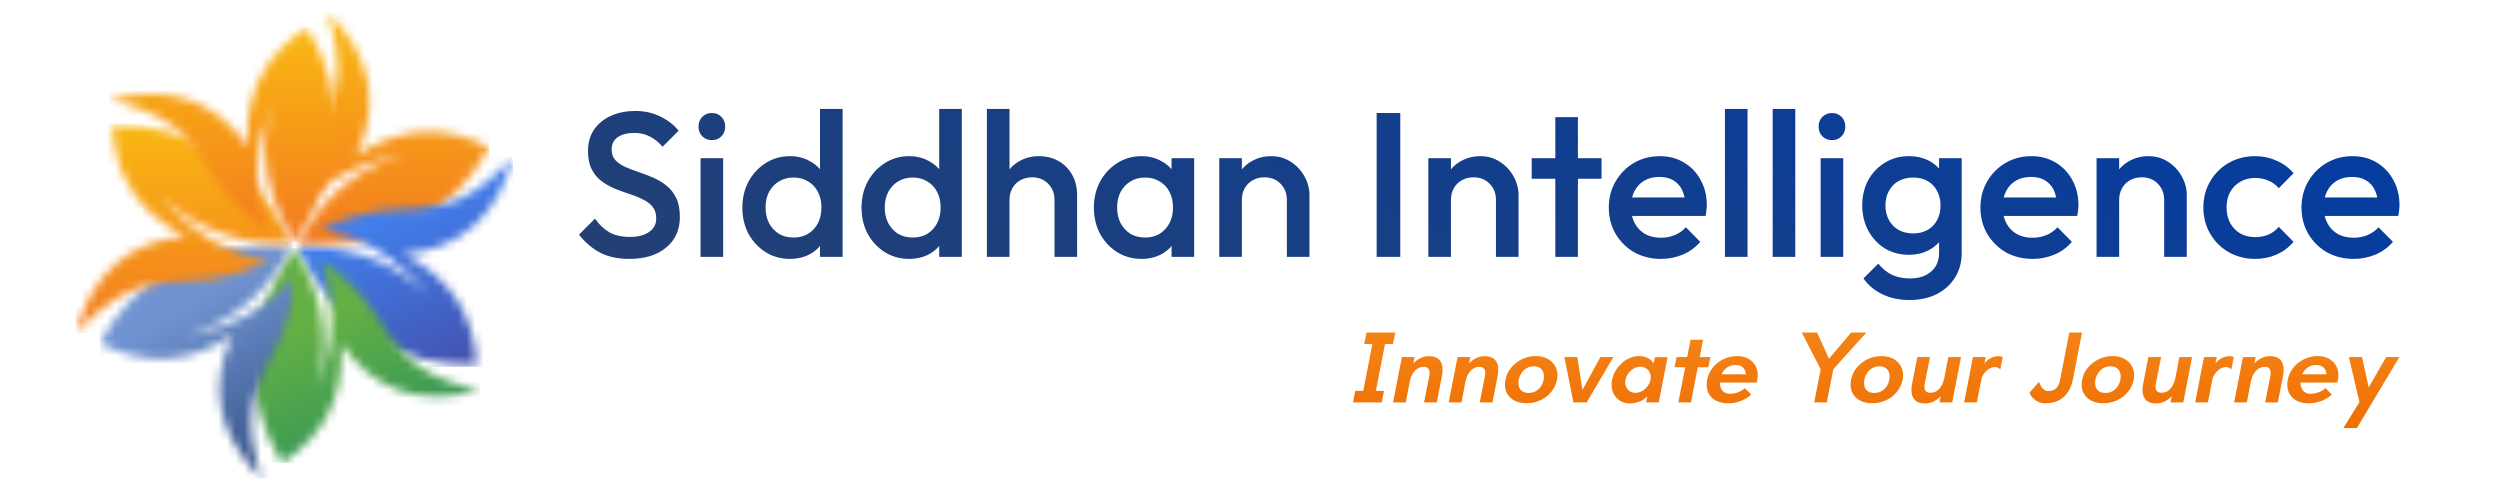 <svg width="292" height="56" viewBox="0 0 292 56" fill="none" xmlns="http://www.w3.org/2000/svg">
<mask id="mask0_440_2" style="mask-type:luminance" maskUnits="userSpaceOnUse" x="34" y="1" width="24" height="28">
<path d="M47.311 17.954C41.693 19.003 37.386 21.366 34.391 25.042C34.94 13.756 42.202 13.95 38.249 1.4C43.342 6.508 44.479 12.086 41.658 18.134C46.652 14.8 51.812 14.486 57.136 17.191C52.698 25.337 45.236 29.136 34.75 28.586C37.385 23.215 41.572 19.671 47.311 17.954Z" fill="white"/>
</mask>
<g mask="url(#mask0_440_2)">
<path d="M57.136 1.4H34.391V29.136H57.136V1.4Z" fill="url(#paint0_linear_440_2)"/>
</g>
<mask id="mask1_440_2" style="mask-type:luminance" maskUnits="userSpaceOnUse" x="34" y="18" width="26" height="25">
<path d="M50.103 34.486C46.386 30.145 42.187 27.597 37.505 26.841C47.553 21.674 51.017 28.06 59.909 18.361C58.032 25.326 53.769 29.099 47.122 29.68C52.506 32.338 55.358 36.649 55.676 42.613C46.403 42.843 39.383 38.279 34.615 28.924C40.584 28.52 45.747 30.374 50.103 34.486Z" fill="white"/>
</mask>
<g mask="url(#mask1_440_2)">
<path d="M59.909 18.361H34.615V42.843H59.909V18.361Z" fill="url(#paint1_linear_440_2)"/>
</g>
<mask id="mask2_440_2" style="mask-type:luminance" maskUnits="userSpaceOnUse" x="29" y="28" width="28" height="27">
<path d="M37.183 45.17C39.084 39.78 39.191 34.869 37.505 30.436C47.004 36.555 43.205 42.747 56.051 45.599C49.08 47.456 43.681 45.651 39.854 40.185C40.244 46.176 37.937 50.801 32.931 54.06C28.096 46.143 28.538 37.782 34.256 28.975C37.59 33.943 38.566 39.341 37.183 45.17Z" fill="white"/>
</mask>
<g mask="url(#mask2_440_2)">
<path d="M56.051 28.975H28.096V54.06H56.051V28.975Z" fill="url(#paint2_linear_440_2)"/>
</g>
<mask id="mask3_440_2" style="mask-type:luminance" maskUnits="userSpaceOnUse" x="11" y="28" width="24" height="28">
<path d="M21.47 39.323C27.088 38.274 31.395 35.911 34.391 32.235C33.841 43.521 26.579 43.327 30.532 55.877C25.439 50.769 24.302 45.191 27.123 39.144C22.129 42.477 16.97 42.791 11.646 40.086C16.083 31.94 23.546 28.142 34.032 28.691C31.397 34.062 27.21 37.606 21.47 39.323Z" fill="white"/>
</mask>
<g mask="url(#mask3_440_2)">
<path d="M34.391 28.142H11.645V55.877H34.391V28.142Z" fill="url(#paint3_linear_440_2)"/>
</g>
<mask id="mask4_440_2" style="mask-type:luminance" maskUnits="userSpaceOnUse" x="8" y="14" width="27" height="25">
<path d="M18.678 22.791C22.395 27.132 26.595 29.681 31.276 30.437C21.228 35.604 17.765 29.218 8.872 38.917C10.749 31.951 15.012 28.178 21.659 27.597C16.275 24.939 13.424 20.628 13.105 14.664C22.378 14.435 29.399 18.998 34.166 28.354C28.197 28.758 23.034 26.903 18.678 22.791Z" fill="white"/>
</mask>
<g mask="url(#mask4_440_2)">
<path d="M34.166 14.435H8.872V38.917H34.166V14.435Z" fill="url(#paint4_linear_440_2)"/>
</g>
<mask id="mask5_440_2" style="mask-type:luminance" maskUnits="userSpaceOnUse" x="12" y="3" width="28" height="26">
<path d="M31.598 12.107C29.698 17.497 29.59 22.408 31.277 26.841C21.777 20.722 25.576 14.53 12.731 11.678C19.701 9.821 25.1 11.626 28.927 17.092C28.537 11.101 30.845 6.476 35.85 3.217C40.685 11.133 40.244 19.495 34.525 28.302C31.191 23.334 30.215 17.936 31.598 12.107Z" fill="white"/>
</mask>
<g mask="url(#mask5_440_2)">
<path d="M40.686 3.217H12.731V28.302H40.686V3.217Z" fill="url(#paint5_linear_440_2)"/>
</g>
<path d="M73.504 30.24C72.176 30.24 71.048 30 70.12 29.52C69.192 29.04 68.36 28.336 67.624 27.408L69.496 25.536C69.96 26.208 70.512 26.736 71.152 27.12C71.792 27.488 72.608 27.672 73.6 27.672C74.528 27.672 75.264 27.48 75.808 27.096C76.368 26.712 76.648 26.184 76.648 25.512C76.648 24.952 76.504 24.496 76.216 24.144C75.928 23.792 75.544 23.504 75.064 23.28C74.6 23.04 74.08 22.832 73.504 22.656C72.944 22.464 72.376 22.256 71.8 22.032C71.24 21.792 70.72 21.496 70.24 21.144C69.776 20.792 69.4 20.336 69.112 19.776C68.824 19.216 68.68 18.504 68.68 17.64C68.68 16.648 68.92 15.808 69.4 15.12C69.896 14.416 70.56 13.88 71.392 13.512C72.224 13.144 73.152 12.96 74.176 12.96C75.28 12.96 76.264 13.176 77.128 13.608C78.008 14.04 78.72 14.592 79.264 15.264L77.392 17.136C76.912 16.592 76.408 16.192 75.88 15.936C75.368 15.664 74.776 15.528 74.104 15.528C73.272 15.528 72.616 15.696 72.136 16.032C71.672 16.368 71.44 16.84 71.44 17.448C71.44 17.96 71.584 18.376 71.872 18.696C72.16 19 72.536 19.264 73 19.488C73.48 19.696 74 19.896 74.56 20.088C75.136 20.28 75.704 20.496 76.264 20.736C76.84 20.976 77.36 21.288 77.824 21.672C78.304 22.04 78.688 22.52 78.976 23.112C79.264 23.704 79.408 24.448 79.408 25.344C79.408 26.848 78.872 28.04 77.8 28.92C76.744 29.8 75.312 30.24 73.504 30.24ZM81.824 30V18.48H84.464V30H81.824ZM83.144 16.368C82.696 16.368 82.32 16.216 82.016 15.912C81.728 15.608 81.584 15.232 81.584 14.784C81.584 14.336 81.728 13.96 82.016 13.656C82.32 13.352 82.696 13.2 83.144 13.2C83.608 13.2 83.984 13.352 84.272 13.656C84.56 13.96 84.704 14.336 84.704 14.784C84.704 15.232 84.56 15.608 84.272 15.912C83.984 16.216 83.608 16.368 83.144 16.368ZM92.249 30.24C91.209 30.24 90.265 29.976 89.417 29.448C88.585 28.92 87.921 28.208 87.425 27.312C86.945 26.4 86.705 25.384 86.705 24.264C86.705 23.128 86.945 22.112 87.425 21.216C87.921 20.304 88.585 19.584 89.417 19.056C90.265 18.512 91.209 18.24 92.249 18.24C93.129 18.24 93.905 18.432 94.577 18.816C95.265 19.184 95.809 19.696 96.209 20.352C96.609 21.008 96.809 21.752 96.809 22.584V25.896C96.809 26.728 96.609 27.472 96.209 28.128C95.825 28.784 95.289 29.304 94.601 29.688C93.913 30.056 93.129 30.24 92.249 30.24ZM92.681 27.744C93.337 27.744 93.905 27.6 94.385 27.312C94.881 27.008 95.265 26.592 95.537 26.064C95.809 25.536 95.945 24.928 95.945 24.24C95.945 23.552 95.809 22.944 95.537 22.416C95.265 21.888 94.881 21.48 94.385 21.192C93.905 20.888 93.337 20.736 92.681 20.736C92.041 20.736 91.473 20.888 90.977 21.192C90.497 21.48 90.113 21.888 89.825 22.416C89.553 22.944 89.417 23.552 89.417 24.24C89.417 24.928 89.553 25.536 89.825 26.064C90.113 26.592 90.497 27.008 90.977 27.312C91.473 27.6 92.041 27.744 92.681 27.744ZM98.417 30H95.777V26.904L96.233 24.096L95.777 21.312V12.72H98.417V30ZM106.171 30.24C105.131 30.24 104.187 29.976 103.339 29.448C102.507 28.92 101.843 28.208 101.347 27.312C100.867 26.4 100.627 25.384 100.627 24.264C100.627 23.128 100.867 22.112 101.347 21.216C101.843 20.304 102.507 19.584 103.339 19.056C104.187 18.512 105.131 18.24 106.171 18.24C107.051 18.24 107.827 18.432 108.499 18.816C109.187 19.184 109.731 19.696 110.131 20.352C110.531 21.008 110.731 21.752 110.731 22.584V25.896C110.731 26.728 110.531 27.472 110.131 28.128C109.747 28.784 109.211 29.304 108.523 29.688C107.835 30.056 107.051 30.24 106.171 30.24ZM106.603 27.744C107.259 27.744 107.827 27.6 108.307 27.312C108.803 27.008 109.187 26.592 109.459 26.064C109.731 25.536 109.867 24.928 109.867 24.24C109.867 23.552 109.731 22.944 109.459 22.416C109.187 21.888 108.803 21.48 108.307 21.192C107.827 20.888 107.259 20.736 106.603 20.736C105.963 20.736 105.395 20.888 104.899 21.192C104.419 21.48 104.035 21.888 103.747 22.416C103.475 22.944 103.339 23.552 103.339 24.24C103.339 24.928 103.475 25.536 103.747 26.064C104.035 26.592 104.419 27.008 104.899 27.312C105.395 27.6 105.963 27.744 106.603 27.744ZM112.339 30H109.699V26.904L110.155 24.096L109.699 21.312V12.72H112.339V30ZM123.165 30V23.352C123.165 22.584 122.917 21.952 122.421 21.456C121.941 20.96 121.317 20.712 120.549 20.712C120.037 20.712 119.581 20.824 119.181 21.048C118.781 21.272 118.469 21.584 118.245 21.984C118.021 22.384 117.909 22.84 117.909 23.352L116.877 22.776C116.877 21.896 117.069 21.12 117.453 20.448C117.837 19.76 118.365 19.224 119.037 18.84C119.725 18.44 120.493 18.24 121.341 18.24C122.205 18.24 122.973 18.432 123.645 18.816C124.317 19.2 124.845 19.736 125.229 20.424C125.613 21.096 125.805 21.88 125.805 22.776V30H123.165ZM115.269 30V12.72H117.909V30H115.269ZM133.311 30.24C132.271 30.24 131.327 29.976 130.479 29.448C129.647 28.92 128.983 28.208 128.487 27.312C128.007 26.4 127.767 25.384 127.767 24.264C127.767 23.128 128.007 22.112 128.487 21.216C128.983 20.304 129.647 19.584 130.479 19.056C131.327 18.512 132.271 18.24 133.311 18.24C134.191 18.24 134.967 18.432 135.639 18.816C136.327 19.184 136.871 19.696 137.271 20.352C137.671 21.008 137.871 21.752 137.871 22.584V25.896C137.871 26.728 137.671 27.472 137.271 28.128C136.887 28.784 136.351 29.304 135.663 29.688C134.975 30.056 134.191 30.24 133.311 30.24ZM133.743 27.744C134.719 27.744 135.503 27.416 136.095 26.76C136.703 26.104 137.007 25.264 137.007 24.24C137.007 23.552 136.871 22.944 136.599 22.416C136.327 21.888 135.943 21.48 135.447 21.192C134.967 20.888 134.399 20.736 133.743 20.736C133.103 20.736 132.535 20.888 132.039 21.192C131.559 21.48 131.175 21.888 130.887 22.416C130.615 22.944 130.479 23.552 130.479 24.24C130.479 24.928 130.615 25.536 130.887 26.064C131.175 26.592 131.559 27.008 132.039 27.312C132.535 27.6 133.103 27.744 133.743 27.744ZM136.839 30V26.904L137.295 24.096L136.839 21.312V18.48H139.479V30H136.839ZM150.305 30V23.352C150.305 22.584 150.057 21.952 149.561 21.456C149.081 20.96 148.457 20.712 147.689 20.712C147.177 20.712 146.721 20.824 146.321 21.048C145.921 21.272 145.609 21.584 145.385 21.984C145.161 22.384 145.049 22.84 145.049 23.352L144.017 22.776C144.017 21.896 144.209 21.12 144.593 20.448C144.977 19.76 145.505 19.224 146.177 18.84C146.865 18.44 147.633 18.24 148.481 18.24C149.345 18.24 150.113 18.464 150.785 18.912C151.457 19.344 151.985 19.912 152.369 20.616C152.753 21.304 152.945 22.024 152.945 22.776V30H150.305ZM142.409 30V18.48H145.049V30H142.409ZM160.793 30V13.2H163.553V30H160.793ZM174.727 30V23.352C174.727 22.584 174.479 21.952 173.983 21.456C173.503 20.96 172.879 20.712 172.111 20.712C171.599 20.712 171.143 20.824 170.743 21.048C170.343 21.272 170.031 21.584 169.807 21.984C169.583 22.384 169.471 22.84 169.471 23.352L168.439 22.776C168.439 21.896 168.631 21.12 169.015 20.448C169.399 19.76 169.927 19.224 170.599 18.84C171.287 18.44 172.055 18.24 172.903 18.24C173.767 18.24 174.535 18.464 175.207 18.912C175.879 19.344 176.407 19.912 176.791 20.616C177.175 21.304 177.367 22.024 177.367 22.776V30H174.727ZM166.831 30V18.48H169.471V30H166.831ZM181.661 30V13.68H184.301V30H181.661ZM178.901 20.88V18.48H187.061V20.88H178.901ZM194.004 30.24C192.852 30.24 191.812 29.984 190.884 29.472C189.972 28.944 189.244 28.224 188.7 27.312C188.172 26.4 187.908 25.376 187.908 24.24C187.908 23.104 188.172 22.088 188.7 21.192C189.228 20.28 189.94 19.56 190.836 19.032C191.748 18.504 192.756 18.24 193.86 18.24C194.932 18.24 195.876 18.488 196.692 18.984C197.524 19.48 198.172 20.16 198.636 21.024C199.116 21.888 199.356 22.872 199.356 23.976C199.356 24.168 199.34 24.368 199.307 24.576C199.292 24.768 199.26 24.984 199.212 25.224H189.756V23.064H197.844L196.86 23.928C196.828 23.224 196.692 22.632 196.452 22.152C196.212 21.672 195.868 21.304 195.42 21.048C194.988 20.792 194.452 20.664 193.812 20.664C193.14 20.664 192.556 20.808 192.06 21.096C191.564 21.384 191.18 21.792 190.908 22.32C190.636 22.832 190.5 23.448 190.5 24.168C190.5 24.888 190.644 25.52 190.932 26.064C191.22 26.608 191.628 27.032 192.156 27.336C192.684 27.624 193.292 27.768 193.98 27.768C194.572 27.768 195.116 27.664 195.612 27.456C196.124 27.248 196.556 26.944 196.908 26.544L198.588 28.248C198.028 28.904 197.348 29.4 196.548 29.736C195.748 30.072 194.9 30.24 194.004 30.24ZM201.472 30V12.72H204.112V30H201.472ZM207.05 30V12.72H209.69V30H207.05ZM212.652 30V18.48H215.292V30H212.652ZM213.972 16.368C213.524 16.368 213.148 16.216 212.844 15.912C212.556 15.608 212.412 15.232 212.412 14.784C212.412 14.336 212.556 13.96 212.844 13.656C213.148 13.352 213.524 13.2 213.972 13.2C214.436 13.2 214.812 13.352 215.1 13.656C215.388 13.96 215.532 14.336 215.532 14.784C215.532 15.232 215.388 15.608 215.1 15.912C214.812 16.216 214.436 16.368 213.972 16.368ZM223.053 35.04C221.837 35.04 220.773 34.816 219.861 34.368C218.949 33.936 218.213 33.32 217.653 32.52L219.381 30.792C219.845 31.368 220.373 31.8 220.965 32.088C221.557 32.376 222.269 32.52 223.101 32.52C224.141 32.52 224.965 32.248 225.573 31.704C226.181 31.176 226.485 30.448 226.485 29.52V26.688L226.941 24.144L226.485 21.576V18.48H229.125V29.52C229.125 30.624 228.869 31.584 228.357 32.4C227.845 33.232 227.133 33.88 226.221 34.344C225.309 34.808 224.253 35.04 223.053 35.04ZM222.933 29.76C221.909 29.76 220.981 29.512 220.149 29.016C219.333 28.504 218.685 27.808 218.205 26.928C217.741 26.048 217.509 25.064 217.509 23.976C217.509 22.888 217.741 21.912 218.205 21.048C218.685 20.184 219.333 19.504 220.149 19.008C220.981 18.496 221.909 18.24 222.933 18.24C223.845 18.24 224.645 18.424 225.333 18.792C226.021 19.16 226.557 19.672 226.941 20.328C227.325 20.968 227.517 21.72 227.517 22.584V25.416C227.517 26.264 227.317 27.016 226.917 27.672C226.533 28.328 225.997 28.84 225.309 29.208C224.621 29.576 223.829 29.76 222.933 29.76ZM223.461 27.264C224.101 27.264 224.661 27.128 225.141 26.856C225.621 26.584 225.989 26.208 226.245 25.728C226.517 25.232 226.653 24.656 226.653 24C226.653 23.344 226.517 22.776 226.245 22.296C225.989 21.8 225.621 21.416 225.141 21.144C224.661 20.872 224.101 20.736 223.461 20.736C222.821 20.736 222.253 20.872 221.757 21.144C221.277 21.416 220.901 21.8 220.629 22.296C220.357 22.776 220.221 23.344 220.221 24C220.221 24.64 220.357 25.208 220.629 25.704C220.901 26.2 221.277 26.584 221.757 26.856C222.253 27.128 222.821 27.264 223.461 27.264ZM237.41 30.24C236.258 30.24 235.218 29.984 234.29 29.472C233.378 28.944 232.65 28.224 232.106 27.312C231.578 26.4 231.314 25.376 231.314 24.24C231.314 23.104 231.578 22.088 232.106 21.192C232.634 20.28 233.346 19.56 234.242 19.032C235.154 18.504 236.162 18.24 237.266 18.24C238.338 18.24 239.282 18.488 240.098 18.984C240.93 19.48 241.578 20.16 242.042 21.024C242.522 21.888 242.762 22.872 242.762 23.976C242.762 24.168 242.746 24.368 242.714 24.576C242.698 24.768 242.666 24.984 242.618 25.224H233.162V23.064H241.25L240.266 23.928C240.234 23.224 240.098 22.632 239.858 22.152C239.618 21.672 239.274 21.304 238.826 21.048C238.394 20.792 237.858 20.664 237.218 20.664C236.546 20.664 235.962 20.808 235.466 21.096C234.97 21.384 234.586 21.792 234.314 22.32C234.042 22.832 233.906 23.448 233.906 24.168C233.906 24.888 234.05 25.52 234.338 26.064C234.626 26.608 235.034 27.032 235.562 27.336C236.09 27.624 236.698 27.768 237.386 27.768C237.978 27.768 238.522 27.664 239.018 27.456C239.53 27.248 239.962 26.944 240.314 26.544L241.994 28.248C241.434 28.904 240.754 29.4 239.954 29.736C239.154 30.072 238.306 30.24 237.41 30.24ZM252.774 30V23.352C252.774 22.584 252.526 21.952 252.03 21.456C251.55 20.96 250.926 20.712 250.158 20.712C249.646 20.712 249.19 20.824 248.79 21.048C248.39 21.272 248.078 21.584 247.854 21.984C247.63 22.384 247.518 22.84 247.518 23.352L246.486 22.776C246.486 21.896 246.678 21.12 247.062 20.448C247.446 19.76 247.974 19.224 248.646 18.84C249.334 18.44 250.102 18.24 250.95 18.24C251.814 18.24 252.582 18.464 253.254 18.912C253.926 19.344 254.454 19.912 254.838 20.616C255.222 21.304 255.414 22.024 255.414 22.776V30H252.774ZM244.878 30V18.48H247.518V30H244.878ZM263.401 30.24C262.265 30.24 261.233 29.976 260.305 29.448C259.393 28.92 258.673 28.2 258.145 27.288C257.617 26.376 257.353 25.36 257.353 24.24C257.353 23.104 257.617 22.088 258.145 21.192C258.673 20.28 259.393 19.56 260.305 19.032C261.233 18.504 262.265 18.24 263.401 18.24C264.297 18.24 265.129 18.416 265.897 18.768C266.681 19.104 267.345 19.592 267.889 20.232L266.161 21.984C265.825 21.584 265.417 21.288 264.937 21.096C264.473 20.888 263.961 20.784 263.401 20.784C262.745 20.784 262.161 20.936 261.649 21.24C261.153 21.528 260.761 21.928 260.473 22.44C260.201 22.952 260.065 23.552 260.065 24.24C260.065 24.912 260.201 25.512 260.473 26.04C260.761 26.552 261.153 26.96 261.649 27.264C262.161 27.552 262.745 27.696 263.401 27.696C263.961 27.696 264.473 27.6 264.937 27.408C265.417 27.2 265.825 26.896 266.161 26.496L267.889 28.248C267.345 28.888 266.681 29.384 265.897 29.736C265.129 30.072 264.297 30.24 263.401 30.24ZM274.91 30.24C273.758 30.24 272.718 29.984 271.79 29.472C270.878 28.944 270.15 28.224 269.606 27.312C269.078 26.4 268.814 25.376 268.814 24.24C268.814 23.104 269.078 22.088 269.606 21.192C270.134 20.28 270.846 19.56 271.742 19.032C272.654 18.504 273.662 18.24 274.766 18.24C275.838 18.24 276.782 18.488 277.598 18.984C278.43 19.48 279.078 20.16 279.542 21.024C280.022 21.888 280.262 22.872 280.262 23.976C280.262 24.168 280.246 24.368 280.214 24.576C280.198 24.768 280.166 24.984 280.118 25.224H270.662V23.064H278.75L277.766 23.928C277.734 23.224 277.598 22.632 277.358 22.152C277.118 21.672 276.774 21.304 276.326 21.048C275.894 20.792 275.358 20.664 274.718 20.664C274.046 20.664 273.462 20.808 272.966 21.096C272.47 21.384 272.086 21.792 271.814 22.32C271.542 22.832 271.406 23.448 271.406 24.168C271.406 24.888 271.55 25.52 271.838 26.064C272.126 26.608 272.534 27.032 273.062 27.336C273.59 27.624 274.198 27.768 274.886 27.768C275.478 27.768 276.022 27.664 276.518 27.456C277.03 27.248 277.462 26.944 277.814 26.544L279.494 28.248C278.934 28.904 278.254 29.4 277.454 29.736C276.654 30.072 275.806 30.24 274.91 30.24Z" fill="url(#paint6_linear_440_2)"/>
<path d="M159.01 46.76L160.51 39.08H161.986L160.486 46.76H159.01ZM158.026 47L158.29 45.656H161.65L161.386 47H158.026ZM159.346 40.184L159.61 38.84H162.97L162.706 40.184H159.346ZM162.706 47L163.738 41.708H165.226L165.07 42.452C165.302 42.196 165.574 41.992 165.886 41.84C166.198 41.68 166.534 41.6 166.894 41.6C167.342 41.6 167.694 41.696 167.95 41.888C168.206 42.072 168.37 42.336 168.442 42.68C168.522 43.024 168.514 43.432 168.418 43.904L167.818 47H166.33L166.942 43.904C166.982 43.696 166.986 43.512 166.954 43.352C166.93 43.192 166.862 43.068 166.75 42.98C166.646 42.892 166.486 42.848 166.27 42.848C166.006 42.848 165.762 42.924 165.538 43.076C165.322 43.22 165.138 43.42 164.986 43.676C164.842 43.924 164.738 44.2 164.674 44.504L164.194 47H162.706ZM169.21 47L170.242 41.708H171.73L171.574 42.452C171.806 42.196 172.078 41.992 172.39 41.84C172.702 41.68 173.038 41.6 173.398 41.6C173.846 41.6 174.198 41.696 174.454 41.888C174.71 42.072 174.874 42.336 174.946 42.68C175.026 43.024 175.018 43.432 174.922 43.904L174.322 47H172.834L173.446 43.904C173.486 43.696 173.49 43.512 173.458 43.352C173.434 43.192 173.366 43.068 173.254 42.98C173.15 42.892 172.99 42.848 172.774 42.848C172.51 42.848 172.266 42.924 172.042 43.076C171.826 43.22 171.642 43.42 171.49 43.676C171.346 43.924 171.242 44.2 171.178 44.504L170.698 47H169.21ZM178.308 47.096C177.74 47.096 177.248 46.984 176.832 46.76C176.424 46.528 176.128 46.204 175.944 45.788C175.76 45.372 175.724 44.892 175.836 44.348C175.94 43.812 176.164 43.34 176.508 42.932C176.86 42.516 177.284 42.188 177.78 41.948C178.284 41.708 178.816 41.588 179.376 41.588C179.944 41.588 180.432 41.708 180.84 41.948C181.248 42.188 181.544 42.516 181.728 42.932C181.92 43.34 181.964 43.812 181.86 44.348C181.748 44.892 181.52 45.372 181.176 45.788C180.832 46.204 180.408 46.528 179.904 46.76C179.408 46.984 178.876 47.096 178.308 47.096ZM178.548 45.896C178.876 45.896 179.16 45.824 179.4 45.68C179.648 45.528 179.848 45.336 180 45.104C180.152 44.864 180.252 44.612 180.3 44.348C180.356 44.076 180.352 43.824 180.288 43.592C180.232 43.352 180.108 43.16 179.916 43.016C179.732 42.864 179.476 42.788 179.148 42.788C178.82 42.788 178.532 42.864 178.284 43.016C178.044 43.16 177.848 43.352 177.696 43.592C177.544 43.824 177.44 44.076 177.384 44.348C177.336 44.612 177.34 44.864 177.396 45.104C177.452 45.336 177.576 45.528 177.768 45.68C177.96 45.824 178.22 45.896 178.548 45.896ZM183.775 47L182.719 41.708H184.231L184.831 45.536L186.919 41.708H188.443L185.323 47H183.775ZM190.369 47.12C189.873 47.12 189.453 46.992 189.109 46.736C188.765 46.48 188.517 46.144 188.365 45.728C188.221 45.304 188.197 44.848 188.293 44.36C188.365 43.992 188.497 43.644 188.689 43.316C188.889 42.98 189.129 42.684 189.409 42.428C189.697 42.164 190.013 41.96 190.357 41.816C190.709 41.664 191.069 41.588 191.437 41.588C191.805 41.588 192.137 41.66 192.433 41.804C192.729 41.94 192.965 42.152 193.141 42.44L193.297 41.72H194.773L193.741 47H192.265L192.397 46.28C192.237 46.464 192.045 46.62 191.821 46.748C191.597 46.868 191.357 46.96 191.101 47.024C190.853 47.088 190.609 47.12 190.369 47.12ZM191.017 45.884C191.297 45.884 191.561 45.812 191.809 45.668C192.057 45.524 192.265 45.336 192.433 45.104C192.609 44.872 192.725 44.624 192.781 44.36C192.829 44.088 192.813 43.84 192.733 43.616C192.653 43.384 192.513 43.196 192.313 43.052C192.121 42.908 191.885 42.836 191.605 42.836C191.325 42.836 191.061 42.908 190.813 43.052C190.573 43.196 190.365 43.384 190.189 43.616C190.021 43.84 189.909 44.088 189.853 44.36C189.805 44.624 189.821 44.872 189.901 45.104C189.981 45.336 190.117 45.524 190.309 45.668C190.501 45.812 190.737 45.884 191.017 45.884ZM196.029 47L196.833 42.896H195.585L195.825 41.708H197.061L197.457 39.68H198.921L198.537 41.708H199.773L199.533 42.896H198.297L197.505 47H196.029ZM201.878 47.108C201.294 47.108 200.794 46.996 200.378 46.772C199.97 46.54 199.678 46.22 199.502 45.812C199.326 45.396 199.29 44.908 199.394 44.348C199.498 43.812 199.722 43.336 200.066 42.92C200.41 42.504 200.826 42.18 201.314 41.948C201.81 41.708 202.342 41.588 202.91 41.588C203.43 41.588 203.882 41.704 204.266 41.936C204.658 42.168 204.946 42.492 205.13 42.908C205.314 43.324 205.354 43.804 205.25 44.348L205.178 44.684H200.522L200.714 43.712H203.918C203.91 43.544 203.866 43.38 203.786 43.22C203.706 43.052 203.578 42.912 203.402 42.8C203.234 42.688 203.006 42.632 202.718 42.632C202.406 42.632 202.126 42.7 201.878 42.836C201.63 42.964 201.426 43.148 201.266 43.388C201.106 43.628 200.994 43.908 200.93 44.228C200.866 44.588 200.87 44.9 200.942 45.164C201.014 45.428 201.146 45.632 201.338 45.776C201.53 45.92 201.758 45.992 202.022 45.992C202.27 45.992 202.506 45.964 202.73 45.908C202.954 45.844 203.158 45.764 203.342 45.668C203.526 45.564 203.678 45.452 203.798 45.332L204.542 46.088C204.334 46.28 204.086 46.456 203.798 46.616C203.51 46.768 203.202 46.888 202.874 46.976C202.546 47.064 202.214 47.108 201.878 47.108ZM211.899 47L212.655 43.124L210.447 38.84H212.235L213.627 41.888L216.207 38.84H217.995L214.131 43.124L213.375 47H211.899ZM218.679 47.096C218.111 47.096 217.619 46.984 217.203 46.76C216.795 46.528 216.499 46.204 216.315 45.788C216.131 45.372 216.095 44.892 216.207 44.348C216.311 43.812 216.535 43.34 216.879 42.932C217.231 42.516 217.655 42.188 218.151 41.948C218.655 41.708 219.187 41.588 219.747 41.588C220.315 41.588 220.803 41.708 221.211 41.948C221.619 42.188 221.915 42.516 222.099 42.932C222.291 43.34 222.335 43.812 222.231 44.348C222.119 44.892 221.891 45.372 221.547 45.788C221.203 46.204 220.779 46.528 220.275 46.76C219.779 46.984 219.247 47.096 218.679 47.096ZM218.919 45.896C219.247 45.896 219.531 45.824 219.771 45.68C220.019 45.528 220.219 45.336 220.371 45.104C220.523 44.864 220.623 44.612 220.671 44.348C220.727 44.076 220.723 43.824 220.659 43.592C220.603 43.352 220.479 43.16 220.287 43.016C220.103 42.864 219.847 42.788 219.519 42.788C219.191 42.788 218.903 42.864 218.655 43.016C218.415 43.16 218.219 43.352 218.067 43.592C217.915 43.824 217.811 44.076 217.755 44.348C217.707 44.612 217.711 44.864 217.767 45.104C217.823 45.336 217.947 45.528 218.139 45.68C218.331 45.824 218.591 45.896 218.919 45.896ZM224.837 47.12C224.389 47.12 224.037 47.024 223.781 46.832C223.533 46.632 223.373 46.36 223.301 46.016C223.237 45.664 223.249 45.264 223.337 44.816L223.937 41.708H225.425L224.813 44.816C224.773 45.024 224.765 45.208 224.789 45.368C224.821 45.528 224.889 45.652 224.993 45.74C225.105 45.828 225.265 45.872 225.473 45.872C225.761 45.872 226.013 45.8 226.229 45.656C226.445 45.504 226.625 45.3 226.769 45.044C226.913 44.788 227.017 44.512 227.081 44.216L227.561 41.708H229.049L228.017 47H226.529L226.673 46.268C226.433 46.532 226.157 46.74 225.845 46.892C225.541 47.044 225.205 47.12 224.837 47.12ZM229.409 47L230.441 41.708H231.929L231.773 42.488C231.901 42.296 232.049 42.136 232.217 42.008C232.393 41.872 232.581 41.772 232.781 41.708C232.989 41.636 233.197 41.6 233.405 41.6C233.485 41.6 233.573 41.608 233.669 41.624C233.765 41.64 233.849 41.668 233.921 41.708L233.633 43.16C233.561 43.056 233.465 42.984 233.345 42.944C233.233 42.896 233.113 42.872 232.985 42.872C232.745 42.872 232.513 42.948 232.289 43.1C232.065 43.244 231.873 43.432 231.713 43.664C231.553 43.888 231.453 44.12 231.413 44.36L230.897 47H229.409ZM238.906 47.108C238.65 47.108 238.414 47.068 238.198 46.988C237.982 46.9 237.794 46.792 237.634 46.664C237.482 46.536 237.354 46.4 237.25 46.256C237.154 46.112 237.086 45.984 237.046 45.872L238.15 44.6C238.246 44.888 238.386 45.14 238.57 45.356C238.762 45.572 238.97 45.68 239.194 45.68C239.442 45.68 239.65 45.644 239.818 45.572C239.994 45.5 240.134 45.396 240.238 45.26C240.35 45.124 240.438 44.968 240.502 44.792C240.566 44.608 240.618 44.404 240.658 44.18L241.69 38.84H243.178L242.122 44.276C241.986 44.956 241.762 45.504 241.45 45.92C241.138 46.336 240.762 46.64 240.322 46.832C239.89 47.016 239.418 47.108 238.906 47.108ZM245.667 47.096C245.099 47.096 244.607 46.984 244.191 46.76C243.783 46.528 243.487 46.204 243.303 45.788C243.119 45.372 243.083 44.892 243.195 44.348C243.299 43.812 243.523 43.34 243.867 42.932C244.219 42.516 244.643 42.188 245.139 41.948C245.643 41.708 246.175 41.588 246.735 41.588C247.303 41.588 247.791 41.708 248.199 41.948C248.607 42.188 248.903 42.516 249.087 42.932C249.279 43.34 249.323 43.812 249.219 44.348C249.107 44.892 248.879 45.372 248.535 45.788C248.191 46.204 247.767 46.528 247.263 46.76C246.767 46.984 246.235 47.096 245.667 47.096ZM245.907 45.896C246.235 45.896 246.519 45.824 246.759 45.68C247.007 45.528 247.207 45.336 247.359 45.104C247.511 44.864 247.611 44.612 247.659 44.348C247.715 44.076 247.711 43.824 247.647 43.592C247.591 43.352 247.467 43.16 247.275 43.016C247.091 42.864 246.835 42.788 246.507 42.788C246.179 42.788 245.891 42.864 245.643 43.016C245.403 43.16 245.207 43.352 245.055 43.592C244.903 43.824 244.799 44.076 244.743 44.348C244.695 44.612 244.699 44.864 244.755 45.104C244.811 45.336 244.935 45.528 245.127 45.68C245.319 45.824 245.579 45.896 245.907 45.896ZM251.825 47.12C251.377 47.12 251.025 47.024 250.769 46.832C250.521 46.632 250.361 46.36 250.289 46.016C250.225 45.664 250.237 45.264 250.325 44.816L250.925 41.708H252.413L251.801 44.816C251.761 45.024 251.753 45.208 251.777 45.368C251.809 45.528 251.877 45.652 251.981 45.74C252.093 45.828 252.253 45.872 252.461 45.872C252.749 45.872 253.001 45.8 253.217 45.656C253.433 45.504 253.613 45.3 253.757 45.044C253.901 44.788 254.005 44.512 254.069 44.216L254.549 41.708H256.037L255.005 47H253.517L253.661 46.268C253.421 46.532 253.145 46.74 252.833 46.892C252.529 47.044 252.193 47.12 251.825 47.12ZM256.397 47L257.429 41.708H258.917L258.761 42.488C258.889 42.296 259.037 42.136 259.205 42.008C259.381 41.872 259.569 41.772 259.769 41.708C259.977 41.636 260.185 41.6 260.393 41.6C260.473 41.6 260.561 41.608 260.657 41.624C260.753 41.64 260.837 41.668 260.909 41.708L260.621 43.16C260.549 43.056 260.453 42.984 260.333 42.944C260.221 42.896 260.101 42.872 259.973 42.872C259.733 42.872 259.501 42.948 259.277 43.1C259.053 43.244 258.861 43.432 258.701 43.664C258.541 43.888 258.441 44.12 258.401 44.36L257.885 47H256.397ZM260.944 47L261.976 41.708H263.464L263.308 42.452C263.54 42.196 263.812 41.992 264.124 41.84C264.436 41.68 264.772 41.6 265.132 41.6C265.58 41.6 265.932 41.696 266.188 41.888C266.444 42.072 266.608 42.336 266.68 42.68C266.76 43.024 266.752 43.432 266.656 43.904L266.056 47H264.568L265.18 43.904C265.22 43.696 265.224 43.512 265.192 43.352C265.168 43.192 265.1 43.068 264.988 42.98C264.884 42.892 264.724 42.848 264.508 42.848C264.244 42.848 264 42.924 263.776 43.076C263.56 43.22 263.376 43.42 263.224 43.676C263.08 43.924 262.976 44.2 262.912 44.504L262.432 47H260.944ZM269.694 47.108C269.11 47.108 268.61 46.996 268.194 46.772C267.786 46.54 267.494 46.22 267.318 45.812C267.142 45.396 267.106 44.908 267.21 44.348C267.314 43.812 267.538 43.336 267.882 42.92C268.226 42.504 268.642 42.18 269.13 41.948C269.626 41.708 270.158 41.588 270.726 41.588C271.246 41.588 271.698 41.704 272.082 41.936C272.474 42.168 272.762 42.492 272.946 42.908C273.13 43.324 273.17 43.804 273.066 44.348L272.994 44.684H268.338L268.53 43.712H271.734C271.726 43.544 271.682 43.38 271.602 43.22C271.522 43.052 271.394 42.912 271.218 42.8C271.05 42.688 270.822 42.632 270.534 42.632C270.222 42.632 269.942 42.7 269.694 42.836C269.446 42.964 269.242 43.148 269.082 43.388C268.922 43.628 268.81 43.908 268.746 44.228C268.682 44.588 268.686 44.9 268.758 45.164C268.83 45.428 268.962 45.632 269.154 45.776C269.346 45.92 269.574 45.992 269.838 45.992C270.086 45.992 270.322 45.964 270.546 45.908C270.77 45.844 270.974 45.764 271.158 45.668C271.342 45.564 271.494 45.452 271.614 45.332L272.358 46.088C272.15 46.28 271.902 46.456 271.614 46.616C271.326 46.768 271.018 46.888 270.69 46.976C270.362 47.064 270.03 47.108 269.694 47.108ZM273.701 50L275.585 46.964L274.349 41.708H275.885L276.665 45.248L278.705 41.708H280.241L275.285 50H273.701Z" fill="url(#paint7_linear_440_2)"/>
<defs>
<linearGradient id="paint0_linear_440_2" x1="45.763" y1="1.4" x2="45.763" y2="29.136" gradientUnits="userSpaceOnUse">
<stop stop-color="#F9B812"/>
<stop offset="1" stop-color="#F37A1F"/>
</linearGradient>
<linearGradient id="paint1_linear_440_2" x1="39.555" y1="27.997" x2="50.321" y2="51.152" gradientUnits="userSpaceOnUse">
<stop stop-color="#427EEC"/>
<stop offset="1" stop-color="#43459C"/>
</linearGradient>
<linearGradient id="paint2_linear_440_2" x1="33.556" y1="38.849" x2="44.045" y2="63.181" gradientUnits="userSpaceOnUse">
<stop stop-color="#64B044"/>
<stop offset="1" stop-color="#198762"/>
</linearGradient>
<linearGradient id="paint3_linear_440_2" x1="16.088" y1="39.059" x2="30.002" y2="62.811" gradientUnits="userSpaceOnUse">
<stop stop-color="#6F93D1"/>
<stop offset="1" stop-color="#254070"/>
</linearGradient>
<linearGradient id="paint4_linear_440_2" x1="21.519" y1="14.435" x2="21.519" y2="38.917" gradientUnits="userSpaceOnUse">
<stop stop-color="#F9B812"/>
<stop offset="1" stop-color="#F37A1F"/>
</linearGradient>
<linearGradient id="paint5_linear_440_2" x1="26.708" y1="3.217" x2="26.708" y2="28.302" gradientUnits="userSpaceOnUse">
<stop stop-color="#F9B812"/>
<stop offset="1" stop-color="#F37A1F"/>
</linearGradient>
<linearGradient id="paint6_linear_440_2" x1="246.966" y1="8.035" x2="211.126" y2="95.175" gradientUnits="userSpaceOnUse">
<stop stop-color="#063D9F"/>
<stop offset="1" stop-color="#254070"/>
</linearGradient>
<linearGradient id="paint7_linear_440_2" x1="218" y1="34" x2="218" y2="52" gradientUnits="userSpaceOnUse">
<stop stop-color="#F68C1F"/>
<stop offset="1" stop-color="#EF6C00"/>
</linearGradient>
</defs>
</svg>
